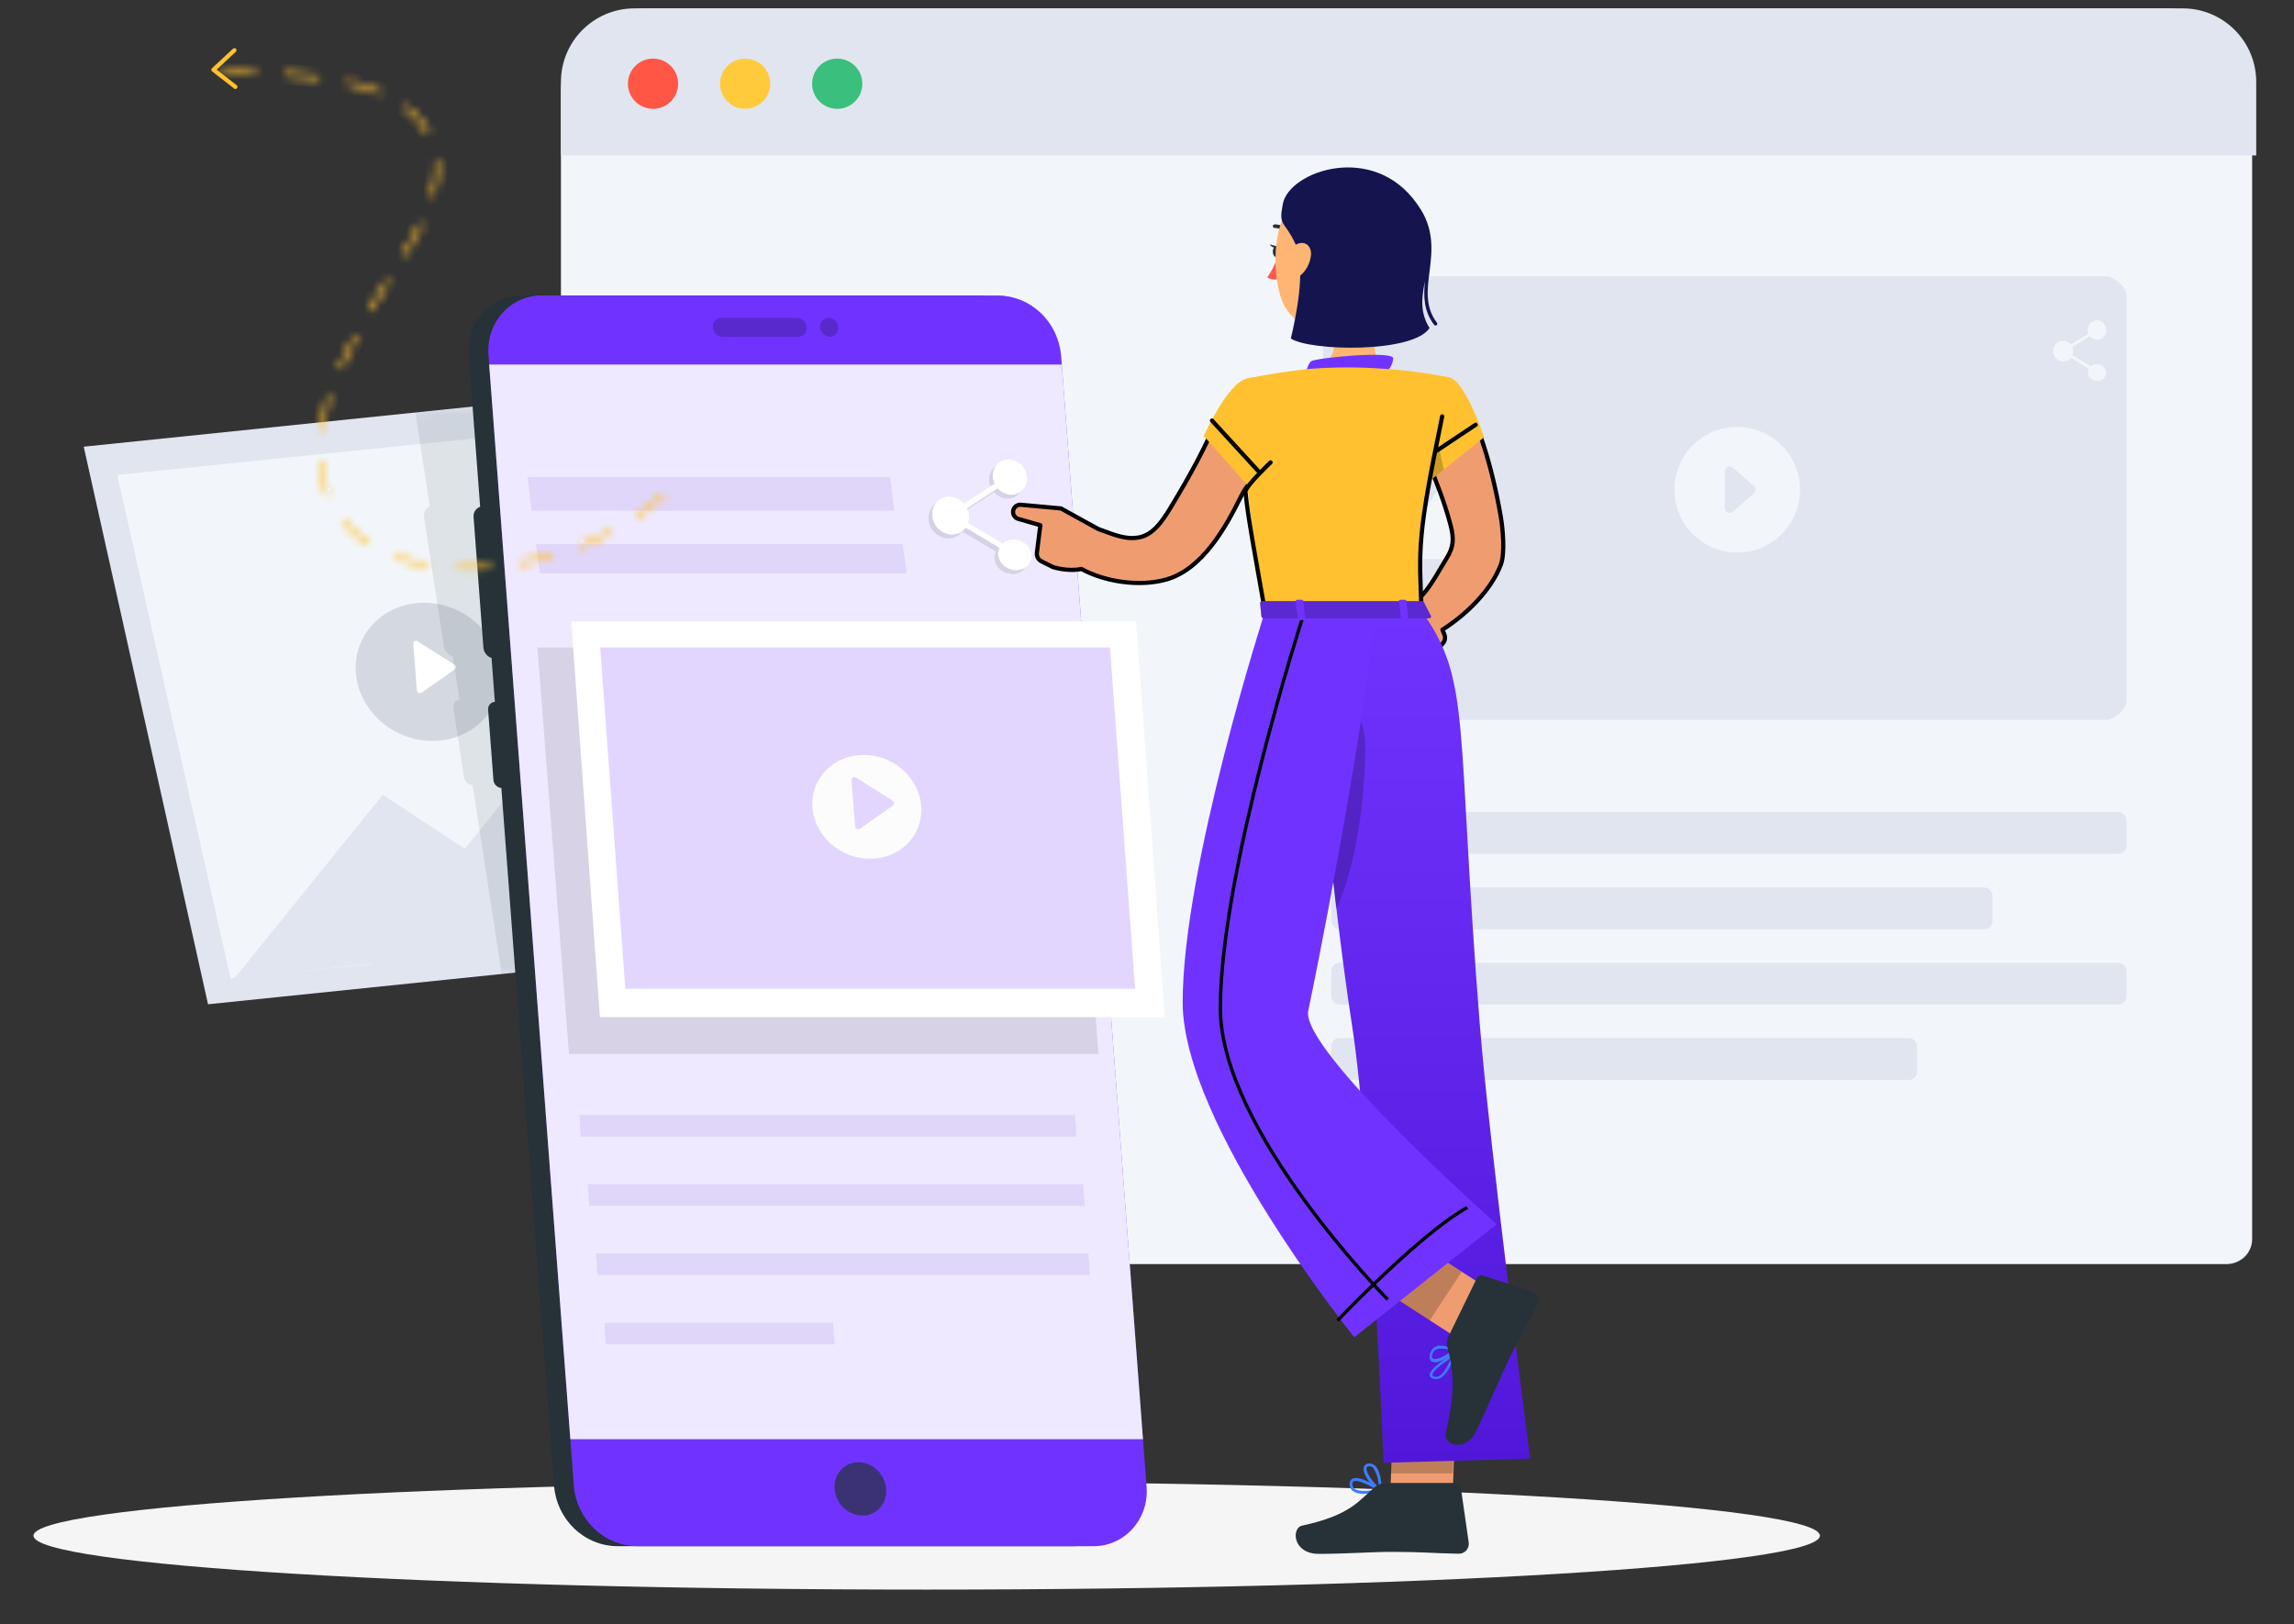 <svg width="274" height="194" viewBox="0 0 274 194" fill="none" xmlns="http://www.w3.org/2000/svg">
<rect x="0" y="0" width="274" height="194" fill="#333333" stroke="none"/>
<path d="M77.228 1H258.772C264.421 1 269 5.433 269 10.901V148.03C269 149.67 267.626 151 265.932 151H70.068C68.374 151 67 149.67 67 148.03V10.901C67 5.433 71.579 1 77.228 1Z" fill="#F2F6FB"/>
<path d="M251.663 33H159.122C159.717 33 158 34.078 158 35.407V83.593C158 84.922 159.717 86 159.122 86H251.663C252.283 86 254 84.922 254 83.593V35.407C254 34.078 252.283 33 251.663 33Z" fill="#E1E5F0"/>
<path d="M172.723 53.919C173.885 53.919 174.827 52.969 174.827 51.797C174.827 50.624 173.885 49.674 172.723 49.674C171.561 49.674 170.619 50.624 170.619 51.797C170.619 52.969 171.561 53.919 172.723 53.919Z" fill="#F2F6FB"/>
<path d="M172.847 66.773C172.847 66.773 172.389 66.773 171.816 66.773H154.199C153.63 66.773 153.413 66.381 153.709 65.904L162.304 52.1C162.602 51.62 163.1 51.619 163.412 52.091L170.898 63.538" fill="#F2F6FB"/>
<path d="M166.573 66.785C166.573 66.785 166.813 66.398 167.116 65.911L171.972 58.096C172.272 57.613 172.774 57.598 173.095 58.064L178.34 65.684C178.66 66.149 178.464 66.54 177.898 66.558L173.551 66.692" fill="#F2F6FB"/>
<rect x="159" y="97" width="95" height="5" rx="1" fill="#E1E5F0"/>
<rect x="159" y="106" width="79" height="5" rx="1" fill="#E1E5F0"/>
<rect x="159" y="115" width="95" height="5" rx="1" fill="#E1E5F0"/>
<rect x="159" y="124" width="70" height="5" rx="1" fill="#E1E5F0"/>
<path d="M67 9.785C67 4.933 70.931 1 75.782 1H260.706C265.557 1 269.488 4.932 269.488 9.785V18.569H67V9.785Z" fill="#E1E5F0"/>
<path d="M78 13C79.657 13 81 11.657 81 10C81 8.343 79.657 7 78 7C76.343 7 75 8.343 75 10C75 11.657 76.343 13 78 13Z" fill="#FF5645"/>
<path d="M89 13C90.657 13 92 11.657 92 10C92 8.343 90.657 7 89 7C87.343 7 86 8.343 86 10C86 11.657 87.343 13 89 13Z" fill="#FFCB3D"/>
<path d="M100 13C101.657 13 103 11.657 103 10C103 8.343 101.657 7 100 7C98.343 7 97 8.343 97 10C97 11.657 98.343 13 100 13Z" fill="#3ABF7C"/>
<circle cx="207.5" cy="58.5" r="7.5" fill="#F2F6FB"/>
<path d="M209.174 57.778C209.459 58.027 209.602 58.152 209.654 58.3C209.7 58.429 209.7 58.571 209.654 58.7C209.602 58.848 209.459 58.973 209.174 59.222L207.592 60.607C207.086 61.049 206.834 61.271 206.619 61.277C206.433 61.283 206.254 61.202 206.136 61.058C206 60.892 206 60.556 206 59.884L206 57.116C206 56.444 206 56.108 206.136 55.942C206.254 55.798 206.433 55.717 206.619 55.723C206.834 55.729 207.086 55.951 207.592 56.393L209.174 57.778Z" fill="#E1E5F0"/>
<path d="M110.687 189.883C169.609 189.883 217.375 186.999 217.375 183.442C217.375 179.884 169.609 177 110.687 177C51.766 177 4 179.884 4 183.442C4 186.999 51.766 189.883 110.687 189.883Z" fill="#F5F5F5"/>
<path d="M101 112.107L24.849 119.963L10 53.359L86.147 45.503L101 112.107Z" fill="#E1E5F0"/>
<path d="M97 109.767L27.542 116.861L14 56.733L83.458 49.64L97 109.767Z" fill="#F2F6FB"/>
<path d="M97 109.606L65.58 88.938L55.519 101.385L45.717 94.937L28 116.861L44.448 115.092L44.297 115.274L97 109.606Z" fill="#E1E5F0"/>
<ellipse opacity="0.6" rx="8.645" ry="8.268" transform="matrix(1 0 0.061 0.998 51.146 80.253)" fill="#BFC4CE"/>
<path d="M54.008 79.216C54.249 79.368 54.37 79.445 54.417 79.541C54.459 79.625 54.466 79.719 54.438 79.803C54.405 79.899 54.297 79.976 54.079 80.128L50.651 82.531C50.388 82.715 50.256 82.808 50.141 82.801C50.04 82.795 49.943 82.745 49.876 82.665C49.8 82.574 49.787 82.407 49.761 82.075L49.386 77.269C49.361 76.937 49.348 76.77 49.41 76.678C49.464 76.599 49.553 76.549 49.653 76.543C49.768 76.536 49.914 76.629 50.206 76.813L54.008 79.216Z" fill="white"/>
<mask id="mask0_39126_234422" style="mask-type:alpha" maskUnits="userSpaceOnUse" x="10" y="45" width="91" height="75">
<path d="M101 112.107L24.849 119.963L10 53.359L86.147 45.503L101 112.107Z" fill="#E1E5F0"/>
</mask>
<g mask="url(#mask0_39126_234422)">
<path opacity="0.1" fill-rule="evenodd" clip-rule="evenodd" d="M77.147 182.91L131.519 178.412C132.405 178.35 133.269 178.096 134.054 177.667C134.84 177.237 135.529 176.642 136.078 175.919C136.626 175.196 137.021 174.362 137.238 173.471C137.455 172.58 137.488 171.652 137.335 170.747L116.747 36.939C116.422 35.026 115.427 33.303 113.952 32.1C112.476 30.897 110.625 30.298 108.75 30.417L54.378 34.915C53.493 34.978 52.63 35.233 51.846 35.663C51.062 36.093 50.375 36.689 49.828 37.411C49.282 38.134 48.888 38.968 48.673 39.858C48.458 40.748 48.426 41.675 48.58 42.579L51.335 60.493C51.299 60.508 51.263 60.526 51.229 60.544C51.089 60.621 50.966 60.728 50.868 60.857C50.77 60.986 50.7 61.135 50.662 61.294C50.623 61.453 50.618 61.619 50.646 61.781L53.021 77.235C53.079 77.577 53.257 77.885 53.521 78.1C53.687 78.235 53.88 78.328 54.084 78.372L54.883 83.572C54.781 83.585 54.682 83.617 54.591 83.668C54.484 83.726 54.39 83.808 54.316 83.907C54.243 84.007 54.19 84.121 54.163 84.243C54.135 84.365 54.133 84.492 54.157 84.615L55.428 92.868C55.468 93.129 55.601 93.365 55.8 93.53C55.984 93.684 56.215 93.766 56.45 93.764L69.154 176.388C69.479 178.301 70.474 180.023 71.948 181.225C73.422 182.428 75.272 183.028 77.147 182.91Z" fill="#263238"/>
</g>
<path fill-rule="evenodd" clip-rule="evenodd" d="M73.639 184.696H128.185C129.073 184.708 129.954 184.526 130.77 184.163C131.586 183.799 132.319 183.263 132.922 182.587C133.524 181.912 133.983 181.113 134.267 180.243C134.552 179.373 134.656 178.45 134.574 177.535L124.37 42.456C124.193 40.521 123.334 38.722 121.956 37.401C120.579 36.081 118.779 35.331 116.901 35.295H62.355C61.468 35.285 60.589 35.467 59.774 35.831C58.96 36.195 58.228 36.732 57.628 37.408C57.027 38.083 56.57 38.881 56.287 39.751C56.004 40.621 55.901 41.542 55.985 42.456L57.349 60.541C57.312 60.553 57.276 60.567 57.24 60.583C57.094 60.648 56.963 60.743 56.856 60.864C56.749 60.985 56.667 61.128 56.617 61.283C56.566 61.439 56.548 61.603 56.564 61.767L57.739 77.368C57.77 77.713 57.924 78.035 58.171 78.271C58.326 78.42 58.511 78.528 58.711 78.589L59.107 83.838C59.004 83.843 58.903 83.867 58.808 83.909C58.697 83.959 58.597 84.033 58.516 84.126C58.435 84.219 58.374 84.328 58.337 84.448C58.3 84.567 58.288 84.693 58.303 84.817L58.933 93.15C58.953 93.413 59.067 93.659 59.253 93.84C59.425 94.008 59.648 94.109 59.883 94.127L66.175 177.535C66.352 179.469 67.21 181.267 68.587 182.588C69.963 183.909 71.762 184.659 73.639 184.696Z" fill="#263238"/>
<path d="M76.014 184.696H130.56C131.448 184.709 132.329 184.527 133.145 184.164C133.962 183.801 134.695 183.264 135.297 182.589C135.899 181.913 136.357 181.114 136.641 180.244C136.925 179.373 137.028 178.45 136.944 177.535L126.74 42.456C126.565 40.521 125.707 38.722 124.33 37.401C122.953 36.08 121.154 35.33 119.275 35.295H64.73C63.842 35.284 62.962 35.466 62.147 35.83C61.332 36.193 60.6 36.73 59.999 37.406C59.398 38.081 58.941 38.88 58.658 39.75C58.375 40.62 58.272 41.542 58.355 42.456L68.545 177.535C68.723 179.469 69.582 181.268 70.96 182.588C72.337 183.909 74.136 184.659 76.014 184.696Z" fill="#7033FF"/>
<path opacity="0.7" d="M99.687 177.854C99.763 178.715 100.143 179.517 100.755 180.106C101.368 180.695 102.169 181.029 103.004 181.045C103.401 181.051 103.794 180.972 104.158 180.81C104.522 180.649 104.849 180.41 105.118 180.108C105.386 179.807 105.59 179.45 105.716 179.062C105.842 178.673 105.887 178.262 105.848 177.854C105.772 176.993 105.392 176.192 104.779 175.604C104.167 175.016 103.366 174.683 102.531 174.668C102.135 174.661 101.742 174.741 101.378 174.902C101.014 175.063 100.688 175.302 100.419 175.603C100.151 175.903 99.947 176.259 99.82 176.647C99.694 177.035 99.649 177.447 99.687 177.854Z" fill="#263238"/>
<path opacity="0.9" d="M68.123 171.918H136.521L126.82 43.544H58.426L68.123 171.918Z" fill="#FCFDFE"/>
<path opacity="0.2" d="M100.137 39.098C100.11 38.793 99.975 38.51 99.758 38.301C99.541 38.093 99.258 37.976 98.962 37.971C98.822 37.969 98.683 37.997 98.554 38.054C98.425 38.111 98.31 38.196 98.215 38.302C98.119 38.408 98.047 38.534 98.002 38.671C97.957 38.808 97.94 38.954 97.952 39.098C97.979 39.404 98.115 39.688 98.333 39.896C98.551 40.105 98.836 40.222 99.132 40.225C99.272 40.227 99.411 40.199 99.54 40.142C99.668 40.085 99.783 40 99.878 39.894C99.973 39.787 100.045 39.662 100.09 39.525C100.134 39.387 100.151 39.242 100.137 39.098Z" fill="black"/>
<path opacity="0.2" d="M95.195 37.971H86.138C85.998 37.969 85.859 37.997 85.73 38.054C85.601 38.111 85.486 38.196 85.39 38.302C85.295 38.408 85.223 38.534 85.177 38.671C85.132 38.808 85.115 38.954 85.128 39.098C85.157 39.402 85.293 39.685 85.509 39.892C85.726 40.1 86.008 40.218 86.303 40.225H95.365C95.505 40.227 95.643 40.198 95.771 40.14C95.9 40.083 96.015 39.998 96.109 39.892C96.204 39.786 96.276 39.66 96.321 39.524C96.366 39.387 96.382 39.242 96.37 39.098C96.342 38.794 96.207 38.511 95.99 38.303C95.773 38.095 95.49 37.977 95.195 37.971Z" fill="black"/>
<path d="M114.739 63.682C115.545 62.816 115.464 61.383 114.558 60.482C113.652 59.581 112.264 59.553 111.459 60.419C110.653 61.286 110.734 62.719 111.64 63.62C112.546 64.52 113.934 64.549 114.739 63.682Z" fill="#D6D2E5"/>
<path d="M122.755 66.74C122.78 66.974 122.751 67.21 122.67 67.433C122.589 67.656 122.458 67.861 122.286 68.034C122.113 68.207 121.903 68.344 121.669 68.437C121.435 68.529 121.183 68.575 120.928 68.571C120.39 68.564 119.873 68.373 119.478 68.035C119.083 67.697 118.837 67.236 118.788 66.74C118.763 66.506 118.792 66.27 118.873 66.047C118.954 65.824 119.085 65.619 119.257 65.447C119.43 65.274 119.64 65.136 119.874 65.044C120.108 64.951 120.361 64.905 120.615 64.909C121.154 64.916 121.67 65.107 122.065 65.445C122.46 65.784 122.706 66.245 122.755 66.74Z" fill="#D6D2E5"/>
<path d="M121.715 58.964C122.467 58.156 122.391 56.82 121.546 55.979C120.701 55.139 119.407 55.113 118.655 55.921C117.904 56.729 117.98 58.065 118.825 58.906C119.67 59.746 120.964 59.772 121.715 58.964Z" fill="#D6D2E5"/>
<path d="M120.907 66.995C120.849 66.995 120.792 66.979 120.741 66.949L112.959 62.332C112.91 62.303 112.868 62.263 112.838 62.214C112.808 62.166 112.789 62.11 112.785 62.052C112.779 61.997 112.789 61.942 112.812 61.893C112.835 61.843 112.87 61.802 112.915 61.772L120.003 57.159C120.076 57.116 120.162 57.104 120.244 57.125C120.325 57.146 120.396 57.198 120.441 57.272C120.466 57.305 120.483 57.344 120.493 57.385C120.503 57.427 120.504 57.469 120.497 57.511C120.491 57.553 120.475 57.593 120.453 57.629C120.431 57.664 120.402 57.695 120.368 57.718L113.71 62.058L121.022 66.398C121.097 66.44 121.153 66.509 121.18 66.592C121.206 66.675 121.201 66.766 121.165 66.845C121.139 66.892 121.102 66.931 121.056 66.957C121.011 66.983 120.959 66.996 120.907 66.995Z" fill="#D6D2E5"/>
<path d="M115.182 63.224C115.987 62.358 115.906 60.925 115 60.024C114.094 59.123 112.707 59.095 111.901 59.962C111.095 60.828 111.177 62.261 112.083 63.162C112.989 64.063 114.376 64.091 115.182 63.224Z" fill="white"/>
<path d="M123.198 66.282C123.222 66.516 123.193 66.753 123.112 66.975C123.032 67.198 122.901 67.403 122.728 67.576C122.556 67.749 122.345 67.886 122.111 67.979C121.878 68.071 121.625 68.117 121.371 68.114C120.832 68.106 120.315 67.915 119.92 67.577C119.525 67.239 119.279 66.778 119.23 66.282C119.205 66.048 119.234 65.812 119.315 65.589C119.396 65.366 119.527 65.162 119.7 64.989C119.872 64.816 120.082 64.678 120.316 64.586C120.55 64.493 120.803 64.447 121.057 64.451C121.596 64.459 122.112 64.65 122.508 64.988C122.903 65.326 123.148 65.787 123.198 66.282Z" fill="white"/>
<path d="M122.159 58.506C122.91 57.698 122.834 56.362 121.989 55.522C121.144 54.681 119.85 54.655 119.099 55.463C118.347 56.271 118.423 57.607 119.268 58.448C120.113 59.288 121.407 59.314 122.159 58.506Z" fill="white"/>
<path d="M121.349 66.537C121.291 66.537 121.234 66.521 121.184 66.492L113.401 61.874C113.352 61.846 113.311 61.805 113.28 61.757C113.25 61.708 113.232 61.652 113.227 61.594C113.222 61.539 113.231 61.484 113.254 61.435C113.277 61.386 113.313 61.344 113.357 61.314L120.445 56.701C120.518 56.658 120.604 56.646 120.686 56.667C120.768 56.688 120.838 56.74 120.884 56.814C120.908 56.848 120.926 56.886 120.936 56.928C120.945 56.969 120.947 57.012 120.94 57.053C120.933 57.095 120.918 57.135 120.896 57.171C120.873 57.206 120.844 57.237 120.81 57.261L114.152 61.6L121.465 65.94C121.539 65.982 121.596 66.052 121.622 66.135C121.649 66.218 121.643 66.308 121.607 66.387C121.582 66.434 121.544 66.473 121.499 66.499C121.453 66.526 121.402 66.539 121.349 66.537Z" fill="white"/>
<path fill-rule="evenodd" clip-rule="evenodd" d="M251.251 40.251C251.691 39.809 251.696 39.078 251.263 38.618C250.83 38.159 250.124 38.145 249.684 38.587C249.35 38.923 249.267 39.427 249.437 39.851L247.348 41.156C247.328 41.131 247.306 41.106 247.283 41.081C246.819 40.589 246.061 40.573 245.59 41.047C245.119 41.521 245.113 42.305 245.577 42.798C246.041 43.29 246.799 43.306 247.27 42.832C247.304 42.797 247.336 42.761 247.366 42.724L249.493 44.036C249.476 44.065 249.461 44.095 249.448 44.126C249.396 44.247 249.372 44.377 249.378 44.505C249.387 44.776 249.505 45.028 249.71 45.213C249.914 45.398 250.19 45.502 250.484 45.506C250.623 45.508 250.763 45.483 250.894 45.433C251.025 45.382 251.145 45.307 251.245 45.212C251.346 45.118 251.425 45.006 251.477 44.884C251.529 44.762 251.553 44.633 251.548 44.505C251.538 44.234 251.42 43.981 251.216 43.797C251.011 43.611 250.735 43.507 250.441 43.503C250.302 43.501 250.162 43.526 250.031 43.577C249.915 43.621 249.808 43.685 249.716 43.765L247.539 42.422C247.659 42.117 247.657 41.77 247.53 41.464L249.618 40.157C249.635 40.178 249.653 40.199 249.672 40.219C250.105 40.679 250.812 40.693 251.251 40.251Z" fill="#F2F6FB"/>
<path opacity="0.1" d="M131.19 125.901H67.961L64.19 77.342L127.69 77.342L131.19 125.901Z" fill="black"/>
<path opacity="0.1" d="M108.31 68.5H64.5L64 65H107.81L108.31 68.5Z" fill="#5A29CC"/>
<path opacity="0.1" d="M106.81 61H63.5L63 57H106.31L106.81 61Z" fill="#5A29CC"/>
<path opacity="0.1" d="M128.571 135.772H69.381L69.19 133.187H128.381L128.571 135.772Z" fill="#5A29CC"/>
<path opacity="0.1" d="M129.571 144.045H70.381L70.19 141.46H129.381L129.571 144.045Z" fill="#5A29CC"/>
<path opacity="0.1" d="M130.19 152.319H71.381L71.19 149.733H130L130.19 152.319Z" fill="#5A29CC"/>
<path opacity="0.1" d="M99.69 160.592H72.381L72.19 158.006H99.5L99.69 160.592Z" fill="#5A29CC"/>
<path d="M139.117 121.502H71.656L68.23 74.239H135.69L139.117 121.502Z" fill="white"/>
<path d="M135.577 118.111H74.685L71.69 77.342H132.582L135.577 118.111Z" fill="#E2D6FF"/>
<ellipse rx="6.5" ry="6.216" transform="matrix(1 0 0.061 0.998 103.537 96.379)" fill="#FCFCFC"/>
<g clip-path="url(#clip0_39126_234422)">
<path d="M106.352 95.476C106.593 95.629 106.714 95.705 106.761 95.801C106.803 95.885 106.81 95.98 106.782 96.064C106.749 96.16 106.64 96.236 106.423 96.389L102.995 98.791C102.732 98.976 102.6 99.068 102.484 99.061C102.384 99.055 102.287 99.006 102.22 98.926C102.143 98.834 102.13 98.668 102.105 98.335L101.73 93.53C101.704 93.197 101.691 93.031 101.754 92.939C101.808 92.859 101.897 92.81 101.997 92.804C102.112 92.797 102.258 92.889 102.55 93.074L106.352 95.476Z" fill="#E2D6FF"/>
</g>
<path fill-rule="evenodd" clip-rule="evenodd" d="M177.02 52.64C176.683 51.616 176.329 50.586 175.887 49.603L169.26 51.736C169.69 52.902 170.152 54.055 170.614 55.207C171.605 57.681 172.595 60.151 173.26 62.736C173.67 64.325 173.653 65.321 172.76 66.736C172.493 67.162 172.248 67.578 172.007 67.986C171.335 69.124 170.703 70.196 169.76 71.236L169.76 71.236L169.76 71.236C166.773 71.407 170.688 78.736 170.688 78.736L172.35 76.843C172.601 76.557 172.668 76.153 172.523 75.801L172.283 75.221C175.066 73.465 178.053 70.605 179.26 67.462C179.78 66.099 179.499 63.13 179.26 61.736C178.725 58.665 178.017 55.597 177.02 52.64Z" fill="#EF9D70"/>
<path d="M175.887 49.603L176.115 49.5C176.063 49.384 175.931 49.326 175.81 49.365L175.887 49.603ZM177.02 52.64L176.783 52.718L176.783 52.72L177.02 52.64ZM169.26 51.736L169.183 51.498C169.118 51.519 169.065 51.565 169.035 51.626C169.005 51.687 169.002 51.758 169.025 51.822L169.26 51.736ZM170.614 55.207L170.846 55.114L170.614 55.207ZM173.26 62.736L173.018 62.798L173.018 62.798L173.26 62.736ZM172.76 66.736L172.548 66.602L172.548 66.603L172.76 66.736ZM172.007 67.986L171.792 67.859L172.007 67.986ZM169.76 71.236L169.575 71.068C169.5 71.15 169.489 71.273 169.548 71.368L169.76 71.236ZM169.76 71.236L169.57 71.398C169.655 71.498 169.802 71.515 169.908 71.438C170.013 71.36 170.041 71.215 169.972 71.104L169.76 71.236ZM169.76 71.236L169.95 71.073C169.899 71.014 169.824 70.981 169.745 70.986L169.76 71.236ZM170.688 78.736L170.468 78.853C170.506 78.926 170.578 78.975 170.66 78.984C170.741 78.993 170.822 78.962 170.876 78.9L170.688 78.736ZM172.35 76.843L172.538 77.008L172.35 76.843ZM172.523 75.801L172.754 75.706L172.523 75.801ZM172.283 75.221L172.149 75.01C172.047 75.075 172.005 75.204 172.052 75.317L172.283 75.221ZM179.26 67.462L179.493 67.552L179.493 67.552L179.26 67.462ZM179.26 61.736L179.506 61.693L179.506 61.693L179.26 61.736ZM175.659 49.705C176.096 50.676 176.446 51.695 176.783 52.718L177.258 52.562C176.92 51.537 176.563 50.497 176.115 49.5L175.659 49.705ZM169.336 51.974L175.963 49.841L175.81 49.365L169.183 51.498L169.336 51.974ZM170.846 55.114C170.384 53.961 169.923 52.811 169.494 51.649L169.025 51.822C169.457 52.992 169.92 54.148 170.382 55.3L170.846 55.114ZM173.502 62.673C172.833 60.071 171.836 57.586 170.846 55.114L170.382 55.3C171.374 57.777 172.358 60.232 173.018 62.798L173.502 62.673ZM172.971 66.869C173.432 66.139 173.678 65.499 173.747 64.827C173.817 64.159 173.71 63.478 173.502 62.673L173.018 62.798C173.22 63.582 173.31 64.195 173.25 64.775C173.19 65.352 172.98 65.918 172.548 66.602L172.971 66.869ZM172.222 68.113C172.463 67.705 172.707 67.291 172.972 66.868L172.548 66.603C172.279 67.032 172.032 67.451 171.792 67.859L172.222 68.113ZM169.945 71.404C170.908 70.343 171.552 69.249 172.222 68.113L171.792 67.859C171.119 68.999 170.498 70.05 169.575 71.068L169.945 71.404ZM169.972 71.104L169.972 71.103L169.548 71.368L169.548 71.368L169.972 71.104ZM169.57 71.398L169.57 71.398L169.95 71.074L169.95 71.073L169.57 71.398ZM170.688 78.736C170.909 78.618 170.909 78.618 170.909 78.618C170.909 78.618 170.909 78.618 170.909 78.618C170.909 78.617 170.908 78.617 170.908 78.617C170.908 78.616 170.907 78.615 170.906 78.613C170.904 78.61 170.902 78.605 170.898 78.598C170.891 78.585 170.881 78.564 170.867 78.538C170.839 78.485 170.799 78.407 170.749 78.308C170.649 78.109 170.509 77.825 170.35 77.483C170.032 76.797 169.64 75.886 169.342 74.972C169.041 74.051 168.845 73.158 168.894 72.498C168.919 72.171 169.002 71.928 169.135 71.766C169.262 71.612 169.458 71.503 169.774 71.485L169.745 70.986C169.315 71.011 168.98 71.168 168.749 71.448C168.525 71.72 168.424 72.078 168.396 72.461C168.339 73.224 168.562 74.195 168.866 75.127C169.173 76.067 169.574 76.999 169.896 77.693C170.058 78.041 170.2 78.33 170.303 78.533C170.354 78.634 170.395 78.714 170.423 78.769C170.437 78.796 170.448 78.817 170.456 78.831C170.46 78.838 170.463 78.844 170.465 78.847C170.466 78.849 170.466 78.851 170.467 78.852C170.467 78.852 170.467 78.853 170.467 78.853C170.468 78.853 170.468 78.853 170.468 78.853C170.468 78.853 170.468 78.853 170.688 78.736ZM172.162 76.678L170.5 78.571L170.876 78.9L172.538 77.008L172.162 76.678ZM172.292 75.897C172.401 76.161 172.35 76.463 172.162 76.678L172.538 77.008C172.852 76.65 172.935 76.145 172.754 75.706L172.292 75.897ZM172.052 75.317L172.292 75.897L172.754 75.706L172.514 75.126L172.052 75.317ZM179.026 67.373C177.847 70.445 174.909 73.269 172.149 75.01L172.416 75.433C175.224 73.661 178.26 70.764 179.493 67.552L179.026 67.373ZM179.013 61.778C179.131 62.465 179.26 63.544 179.295 64.619C179.33 65.705 179.267 66.743 179.026 67.373L179.493 67.552C179.773 66.819 179.83 65.691 179.795 64.603C179.759 63.503 179.627 62.401 179.506 61.693L179.013 61.778ZM176.783 52.72C177.775 55.661 178.48 58.717 179.014 61.779L179.506 61.693C178.97 58.614 178.259 55.532 177.257 52.56L176.783 52.72Z" fill="black"/>
<path d="M164.926 33.947C164.376 36.698 163.275 42.201 165.173 44.044C165.173 44.044 164.425 46.795 159.341 46.795C153.756 46.795 156.672 44.044 156.672 44.044C159.721 43.318 159.644 41.056 159.11 38.927L164.926 33.947Z" fill="#FFB573"/>
<path d="M156.352 44.941C155.599 45.051 156.297 43.329 156.611 43.147C157.332 42.718 166.515 41.854 166.411 42.823C166.351 43.397 166.099 43.934 165.696 44.347C165.283 44.638 162.961 43.879 156.352 44.941Z" fill="#7033FF"/>
<path d="M153.844 28.081C153.81 28.082 153.776 28.074 153.745 28.059C153.715 28.044 153.688 28.021 153.668 27.994C153.513 27.768 153.308 27.581 153.068 27.45C152.828 27.318 152.561 27.244 152.287 27.234C152.256 27.239 152.223 27.237 152.193 27.229C152.162 27.22 152.134 27.205 152.109 27.184C152.085 27.164 152.066 27.138 152.052 27.109C152.039 27.08 152.032 27.049 152.032 27.017C152.032 26.985 152.039 26.953 152.052 26.925C152.066 26.896 152.085 26.87 152.109 26.849C152.134 26.829 152.162 26.814 152.193 26.805C152.223 26.796 152.256 26.794 152.287 26.799C152.633 26.803 152.973 26.891 153.279 27.053C153.584 27.216 153.846 27.45 154.042 27.735C154.059 27.758 154.072 27.785 154.078 27.813C154.085 27.841 154.086 27.871 154.082 27.899C154.077 27.928 154.067 27.955 154.052 27.98C154.036 28.005 154.016 28.026 153.993 28.043C153.95 28.074 153.897 28.087 153.844 28.081Z" fill="#263238"/>
<path d="M152.6 30.706C152.303 31.568 151.888 32.385 151.367 33.133C151.563 33.26 151.784 33.343 152.015 33.376C152.245 33.409 152.481 33.392 152.704 33.325L152.6 30.706Z" fill="#FF5652"/>
<path d="M152.909 30.057C152.909 30.431 152.738 30.739 152.496 30.745C152.254 30.75 152.045 30.464 152.028 30.09C152.012 29.716 152.199 29.413 152.441 29.402C152.683 29.391 152.892 29.688 152.909 30.057Z" fill="#263238"/>
<path d="M152.551 29.419L151.648 29.198C151.648 29.198 152.133 29.875 152.551 29.419Z" fill="#263238"/>
<path opacity="0.2" d="M171.05 166.127H166.439L166.258 171.63H170.869L171.05 166.127Z" fill="black"/>
<path d="M162.941 178.44C163.604 178.423 164.264 178.334 164.908 178.173C164.941 178.163 164.97 178.145 164.994 178.12C165.017 178.095 165.034 178.064 165.042 178.031C165.047 177.996 165.042 177.961 165.028 177.93C165.014 177.898 164.991 177.871 164.962 177.853C164.703 177.684 162.442 176.224 161.579 176.615C161.48 176.659 161.395 176.728 161.332 176.815C161.269 176.903 161.232 177.006 161.223 177.114C161.188 177.282 161.197 177.456 161.248 177.619C161.3 177.783 161.392 177.931 161.517 178.049C161.929 178.346 162.435 178.485 162.941 178.44ZM164.41 177.924C163.11 178.182 162.131 178.138 161.739 177.79C161.658 177.709 161.598 177.609 161.565 177.498C161.532 177.388 161.528 177.271 161.552 177.158C161.556 177.111 161.571 177.066 161.598 177.027C161.625 176.988 161.661 176.956 161.704 176.936C162.175 176.731 163.484 177.39 164.41 177.924Z" fill="#407BFF"/>
<path d="M164.864 178.173H164.953C164.979 178.157 165.001 178.135 165.016 178.109C165.032 178.082 165.04 178.052 165.042 178.022C165.042 177.924 165.042 175.779 164.223 175.067C164.125 174.972 164.007 174.901 163.877 174.86C163.747 174.818 163.61 174.806 163.475 174.826C163.335 174.827 163.199 174.877 163.09 174.966C162.982 175.055 162.907 175.178 162.879 175.316C162.71 176.206 164.063 177.764 164.775 178.173C164.804 178.182 164.835 178.182 164.864 178.173ZM163.6 175.156C163.744 175.159 163.882 175.213 163.991 175.307C164.458 176 164.698 176.821 164.677 177.657C163.974 177.087 163.128 175.877 163.226 175.369C163.226 175.289 163.288 175.182 163.52 175.156H163.6Z" fill="#407BFF"/>
<path d="M173.533 178.004H166.083L166.662 160.736H174.121L173.533 178.004Z" fill="#EF9D70"/>
<path opacity="0.2" d="M173.533 176.004H166.083L166.662 158.736H174.121L173.533 176.004Z" fill="black"/>
<path d="M165.487 177.141H173.881C174.025 177.135 174.167 177.184 174.278 177.278C174.388 177.372 174.459 177.504 174.477 177.648L175.429 184.271C175.45 184.438 175.434 184.608 175.383 184.77C175.332 184.931 175.247 185.079 175.134 185.205C175.021 185.33 174.883 185.43 174.728 185.498C174.573 185.566 174.406 185.599 174.237 185.597C171.317 185.552 169.911 185.374 166.225 185.374C163.965 185.374 160.653 185.615 157.52 185.615C154.387 185.615 154.227 182.517 155.526 182.241C161.365 180.977 162.291 179.25 164.258 177.595C164.604 177.307 165.037 177.147 165.487 177.141Z" fill="#263238"/>
<path fill-rule="evenodd" clip-rule="evenodd" d="M151.76 54.236C151.271 55.468 150.619 56.186 149.948 56.925C149.368 57.564 148.774 58.219 148.26 59.236C146.447 62.931 143.619 68.036 139.26 69.236C136.101 70.113 132.018 69.517 129.163 67.966C127.491 68.312 125.76 67.736 125.76 67.736L124.393 67.052C124.014 66.862 123.795 66.454 123.848 66.034L124.26 62.736L121.625 61.983C121.153 61.848 120.889 61.347 121.044 60.883C121.171 60.504 121.541 60.261 121.939 60.297L126.76 60.736L126.758 60.753L131.168 63.185C131.379 63.261 131.588 63.338 131.797 63.416C133.171 63.925 134.498 64.417 135.76 64.236C137.664 64.061 138.853 62.207 139.76 60.736C142.23 56.644 143.907 53.6 145.76 49.236L151.76 54.236Z" fill="#EF9D70"/>
<path d="M149.948 56.925L149.763 56.757L149.948 56.925ZM151.76 54.236L151.992 54.328C152.032 54.227 152.003 54.113 151.92 54.044L151.76 54.236ZM148.26 59.236L148.037 59.123L148.036 59.126L148.26 59.236ZM139.26 69.236L139.194 68.995L139.193 68.995L139.26 69.236ZM129.163 67.966L129.283 67.746C129.231 67.718 129.17 67.709 129.113 67.721L129.163 67.966ZM125.76 67.736L125.648 67.959C125.659 67.965 125.67 67.969 125.681 67.973L125.76 67.736ZM124.393 67.052L124.281 67.276H124.281L124.393 67.052ZM123.848 66.034L124.096 66.065V66.065L123.848 66.034ZM124.26 62.736L124.508 62.767C124.523 62.644 124.447 62.529 124.329 62.495L124.26 62.736ZM121.625 61.983L121.693 61.742H121.693L121.625 61.983ZM121.044 60.883L120.807 60.803H120.807L121.044 60.883ZM121.939 60.297L121.962 60.048H121.962L121.939 60.297ZM126.76 60.736L127.008 60.771C127.017 60.703 126.999 60.634 126.956 60.581C126.914 60.527 126.851 60.493 126.783 60.487L126.76 60.736ZM126.758 60.753L126.51 60.718C126.495 60.821 126.546 60.922 126.637 60.972L126.758 60.753ZM131.168 63.185L131.047 63.404C131.059 63.41 131.071 63.416 131.083 63.42L131.168 63.185ZM131.797 63.416L131.71 63.65H131.71L131.797 63.416ZM135.76 64.236L135.737 63.986L135.725 63.988L135.76 64.236ZM139.76 60.736L139.973 60.867L139.974 60.865L139.76 60.736ZM145.76 49.236L145.92 49.044C145.859 48.993 145.778 48.974 145.701 48.993C145.624 49.011 145.561 49.065 145.53 49.138L145.76 49.236ZM150.134 57.093C150.805 56.352 151.485 55.605 151.992 54.328L151.528 54.143C151.056 55.33 150.432 56.02 149.763 56.757L150.134 57.093ZM148.483 59.348C148.98 58.365 149.553 57.732 150.134 57.093L149.763 56.757C149.182 57.397 148.567 58.073 148.037 59.123L148.483 59.348ZM139.326 69.477C141.58 68.856 143.418 67.233 144.912 65.326C146.407 63.416 147.576 61.196 148.485 59.346L148.036 59.126C147.131 60.97 145.98 63.151 144.518 65.017C143.055 66.886 141.3 68.415 139.194 68.995L139.326 69.477ZM129.044 68.186C131.95 69.764 136.099 70.373 139.327 69.477L139.193 68.995C136.102 69.853 132.086 69.269 129.283 67.746L129.044 68.186ZM125.76 67.736C125.681 67.973 125.681 67.973 125.681 67.973C125.681 67.973 125.681 67.973 125.681 67.973C125.681 67.973 125.682 67.973 125.682 67.973C125.682 67.973 125.683 67.973 125.683 67.974C125.684 67.974 125.686 67.974 125.688 67.975C125.692 67.976 125.697 67.978 125.705 67.98C125.719 67.985 125.74 67.991 125.766 67.999C125.82 68.015 125.897 68.037 125.994 68.062C126.189 68.113 126.465 68.176 126.796 68.228C127.453 68.331 128.337 68.392 129.214 68.211L129.113 67.721C128.317 67.886 127.499 67.832 126.873 67.734C126.562 67.685 126.301 67.625 126.119 67.578C126.028 67.555 125.957 67.534 125.909 67.52C125.885 67.513 125.867 67.507 125.855 67.504C125.849 67.502 125.845 67.5 125.842 67.499C125.841 67.499 125.84 67.499 125.84 67.499C125.839 67.499 125.839 67.498 125.839 67.498C125.839 67.498 125.839 67.498 125.839 67.498C125.839 67.498 125.839 67.498 125.839 67.498C125.839 67.498 125.839 67.498 125.76 67.736ZM124.281 67.276L125.648 67.959L125.872 67.512L124.505 66.828L124.281 67.276ZM123.6 66.002C123.534 66.528 123.807 67.039 124.281 67.276L124.505 66.828C124.22 66.686 124.056 66.38 124.096 66.065L123.6 66.002ZM124.012 62.705L123.6 66.002L124.096 66.065L124.508 62.767L124.012 62.705ZM121.556 62.223L124.191 62.976L124.329 62.495L121.693 61.742L121.556 62.223ZM120.807 60.803C120.607 61.404 120.948 62.049 121.556 62.223L121.693 61.742C121.359 61.647 121.172 61.292 121.282 60.962L120.807 60.803ZM121.962 60.048C121.448 60.002 120.97 60.314 120.807 60.803L121.282 60.962C121.371 60.693 121.634 60.521 121.917 60.546L121.962 60.048ZM126.783 60.487L121.962 60.048L121.917 60.546L126.737 60.985L126.783 60.487ZM127.005 60.788L127.008 60.771L126.513 60.7L126.51 60.718L127.005 60.788ZM131.289 62.966L126.878 60.534L126.637 60.972L131.047 63.404L131.289 62.966ZM131.884 63.181C131.676 63.104 131.465 63.026 131.253 62.95L131.083 63.42C131.293 63.495 131.501 63.573 131.71 63.65L131.884 63.181ZM135.725 63.988C134.538 64.159 133.274 63.697 131.884 63.181L131.71 63.65C133.067 64.153 134.459 64.675 135.796 64.483L135.725 63.988ZM139.547 60.605C139.093 61.342 138.582 62.151 137.954 62.798C137.33 63.443 136.608 63.907 135.737 63.987L135.783 64.485C136.816 64.39 137.641 63.84 138.314 63.146C138.984 62.454 139.521 61.6 139.973 60.867L139.547 60.605ZM145.53 49.138C143.683 53.488 142.012 56.52 139.546 60.606L139.974 60.865C142.447 56.767 144.131 53.713 145.99 49.333L145.53 49.138ZM151.92 54.044L145.92 49.044L145.6 49.428L151.6 54.428L151.92 54.044Z" fill="black"/>
<path d="M148.891 45.227C146.602 45.777 143.779 52.072 143.779 52.072L149.26 58.236C149.26 58.236 154.867 51.087 154.113 48.655C153.321 46.119 151.642 44.55 148.891 45.227Z" fill="#FFC130"/>
<path d="M165.344 28.291C165.245 32.863 165.3 34.8 163.088 37.232C159.759 40.891 154.163 39.769 152.897 35.257C151.758 31.196 152.116 24.4 156.507 22.409C157.474 21.965 158.538 21.776 159.598 21.86C160.658 21.944 161.68 22.297 162.565 22.886C163.45 23.476 164.171 24.281 164.657 25.227C165.143 26.173 165.38 27.228 165.344 28.291Z" fill="#FFB573"/>
<path d="M171.634 38.558C170.209 36.687 170.467 34.64 170.742 32.472C171.051 30.029 171.392 27.278 169.295 24.422C169.275 24.394 169.257 24.365 169.24 24.334C164.007 16.928 153.993 20.444 153.228 24.334C152.678 27.13 153.382 26.249 154.73 29.138C156.078 32.027 154.703 38.239 154.18 40.434C156.425 41.953 168.811 42.212 170.748 39.18C169.581 37.348 169.807 35.515 170.198 33.59C170.016 35.416 170.049 37.155 171.298 38.806C171.318 38.831 171.342 38.852 171.371 38.866C171.4 38.881 171.431 38.888 171.463 38.888C171.509 38.887 171.553 38.872 171.59 38.844C171.633 38.812 171.661 38.763 171.669 38.71C171.678 38.657 171.665 38.602 171.634 38.558Z" fill="#14144F"/>
<path d="M156.595 30.409C156.519 31.271 156.15 32.081 155.549 32.703C154.735 33.545 153.898 33.061 153.75 32.065C153.623 31.168 153.893 29.65 154.883 29.171C155.874 28.692 156.644 29.391 156.595 30.409Z" fill="#FFB573"/>
<path d="M156.045 73.042C156.045 73.042 158.719 104.676 161.492 122.504C163.732 136.904 165.26 174.736 165.26 174.736L182.76 174.236C182.76 174.236 177.899 136.766 176.76 122.504C173.882 86.468 175.815 81.378 169.818 73.026L156.045 73.042Z" fill="url(#paint0_linear_39126_234422)"/>
<path opacity="0.2" d="M163.066 90.116C162.802 99.581 161.019 105.441 159.611 108.599C158.873 102.425 158.197 95.982 157.63 90.298C159.561 83.86 163.27 82.991 163.066 90.116Z" fill="black"/>
<path d="M173.76 161.872C173.758 161.847 173.749 161.823 173.733 161.802C173.717 161.781 173.694 161.764 173.667 161.752C173.64 161.741 173.609 161.735 173.579 161.736C173.548 161.737 173.518 161.744 173.492 161.757C173.208 161.927 170.71 163.461 170.761 164.255C170.762 164.329 170.788 164.401 170.835 164.464C170.882 164.527 170.948 164.579 171.028 164.615C171.15 164.68 171.29 164.72 171.435 164.732C171.581 164.744 171.728 164.727 171.863 164.683C172.807 164.378 173.434 162.809 173.726 161.899C173.734 161.897 173.741 161.894 173.747 161.889C173.753 161.885 173.757 161.879 173.76 161.872ZM171.086 164.215C171.086 163.766 172.331 162.857 173.3 162.219C172.857 163.441 172.289 164.255 171.763 164.439C171.672 164.468 171.572 164.478 171.475 164.469C171.377 164.459 171.284 164.43 171.203 164.384C171.169 164.372 171.141 164.352 171.12 164.327C171.099 164.301 171.088 164.272 171.086 164.242V164.215Z" fill="#407BFF"/>
<path d="M173.757 161.333C173.754 161.3 173.744 161.269 173.728 161.244C173.713 161.219 173.692 161.2 173.669 161.191C173.608 161.191 172.187 160.386 171.345 160.917C171.223 160.992 171.113 161.102 171.022 161.239C170.93 161.375 170.859 161.536 170.813 161.712C170.685 162.205 170.813 162.461 170.934 162.584C171.466 163.105 173.144 162.167 173.71 161.504C173.729 161.486 173.744 161.46 173.752 161.429C173.76 161.399 173.762 161.365 173.757 161.333ZM171.028 162.025C171.047 161.852 171.096 161.688 171.171 161.549C171.246 161.41 171.346 161.3 171.46 161.229C172.082 161.004 172.739 161.057 173.339 161.381C172.665 161.997 171.406 162.556 171.089 162.234C171.065 162.212 171.047 162.18 171.036 162.143C171.025 162.105 171.022 162.064 171.028 162.025Z" fill="#407BFF"/>
<path d="M178.216 154.255L174.268 159.977L168.779 156.427L161.597 151.775L160.76 151.236L164.699 145.514L165.644 146.12L172.602 150.622L178.216 154.255Z" fill="#EF9D70"/>
<path opacity="0.2" d="M174.582 151.931L170.759 157.736L161.597 151.775L165.643 146.12L174.582 151.931Z" fill="black"/>
<path d="M173 159.67L176.409 152.654C176.465 152.532 176.565 152.434 176.689 152.38C176.813 152.327 176.952 152.321 177.08 152.364L183.018 154.263C183.166 154.316 183.301 154.4 183.414 154.508C183.528 154.617 183.617 154.748 183.677 154.894C183.736 155.039 183.764 155.196 183.759 155.353C183.755 155.51 183.716 155.664 183.648 155.805C182.412 158.227 181.699 159.338 180.198 162.439C179.278 164.338 177.561 168.369 176.292 170.989C175.024 173.61 172.353 172.49 172.652 171.288C173.979 165.873 173.481 163.244 172.876 160.922C172.766 160.503 172.81 160.059 173 159.67Z" fill="#263238"/>
<path d="M151.092 73.042C151.092 73.042 141.26 103.553 141.26 119.736C141.26 134.356 161.76 159.736 161.76 159.736L178.76 146.236C178.76 146.236 155.28 125.424 156.26 120.736C159.116 107.133 164.1 79.397 164.045 73.042H151.092Z" fill="#7033FF"/>
<path d="M155.592 73.736C155.592 73.736 145.76 104.246 145.76 120.429C145.76 135.049 165.76 155.236 165.76 155.236M175.26 144.236C170.86 146.636 163.093 154.236 159.76 157.736" stroke="black" stroke-width="0.4"/>
<path d="M177.26 52.236L172.454 56.089L169.675 58.29C169.675 58.29 169.383 57.514 169.031 56.403C168.36 54.257 167.485 50.856 168.09 49.294C169.042 46.817 170.841 44.583 173.119 45.079C175.034 45.513 177.26 52.236 177.26 52.236Z" fill="#FFC130"/>
<path opacity="0.2" d="M172.454 56.089L169.675 58.29C169.675 58.29 169.383 57.514 169.031 56.403L170.682 48.231L172.454 56.089Z" fill="black"/>
<path d="M148.892 45.227C148.892 45.227 146.691 45.998 151.093 73.042H169.801C169.488 65.427 169.477 60.728 173.103 45.09C170.483 44.549 167.828 44.2 165.157 44.044C162.327 43.84 159.486 43.84 156.656 44.044C153.019 44.363 148.892 45.227 148.892 45.227Z" fill="#FFC130"/>
<path d="M151.76 55.236C151.76 55.236 148.76 58.075 148.76 58.736C149.043 61.763 149.893 66.201 151.093 73.042H169.801C169.487 65.427 169.26 64.236 172.26 49.736" stroke="black" stroke-width="0.5" stroke-linecap="round" stroke-linejoin="round"/>
<path d="M144.76 50.236L150.26 56.236" stroke="black" stroke-width="0.5" stroke-linecap="round" stroke-linejoin="round"/>
<path d="M171.621 53.528L171.413 53.666L171.69 54.082L171.898 53.944L171.621 53.528ZM176.398 50.944C176.513 50.867 176.544 50.712 176.468 50.597C176.391 50.482 176.236 50.451 176.121 50.528L176.398 50.944ZM171.898 53.944L176.398 50.944L176.121 50.528L171.621 53.528L171.898 53.944Z" fill="black"/>
<path d="M170.082 71.947L170.924 73.598C170.99 73.73 170.836 73.862 170.621 73.862H150.988C150.823 73.862 150.68 73.779 150.669 73.669L150.504 72.019C150.504 71.903 150.636 71.804 150.823 71.804H169.801C169.856 71.803 169.911 71.815 169.96 71.84C170.009 71.865 170.051 71.902 170.082 71.947Z" fill="#5626C7"/>
<path opacity="0.2" d="M170.082 71.947L170.924 73.598C170.99 73.73 170.836 73.862 170.621 73.862H150.988C150.823 73.862 150.68 73.779 150.669 73.669L150.504 72.019C150.504 71.903 150.636 71.804 150.823 71.804H169.801C169.856 71.803 169.911 71.815 169.96 71.84C170.009 71.865 170.051 71.902 170.082 71.947Z" fill="#7033FF"/>
<path d="M167.534 74.077H168.045C168.144 74.077 168.221 74.022 168.216 73.961L167.974 71.76C167.974 71.694 167.88 71.644 167.781 71.644H167.269C167.17 71.644 167.093 71.694 167.099 71.76L167.341 73.961C167.347 74.011 167.435 74.077 167.534 74.077Z" fill="#7033FF"/>
<path d="M155.23 74.077H155.737C155.841 74.077 155.918 74.022 155.907 73.961L155.671 71.76C155.671 71.694 155.577 71.644 155.473 71.644H154.944C154.845 71.644 154.768 71.694 154.774 71.76L155.01 73.961C155.043 74.011 155.131 74.077 155.23 74.077Z" fill="#7033FF"/>
<mask id="path-91-inside-1_39126_234422" fill="white">
<path d="M50.954 67.735C51.015 67.744 51.077 67.728 51.127 67.69C51.177 67.652 51.211 67.596 51.222 67.532C51.231 67.468 51.216 67.403 51.179 67.351C51.143 67.299 51.089 67.263 51.028 67.252C49.802 67.046 48.595 66.733 47.419 66.318C47.36 66.297 47.295 66.302 47.239 66.33C47.184 66.358 47.141 66.409 47.12 66.47C47.109 66.5 47.104 66.532 47.106 66.565C47.108 66.597 47.115 66.629 47.129 66.658C47.142 66.687 47.161 66.713 47.185 66.734C47.208 66.755 47.236 66.772 47.265 66.781C48.467 67.206 49.701 67.525 50.954 67.735ZM54.688 68.096C55.953 68.148 57.221 68.122 58.483 68.018C58.546 68.014 58.604 67.984 58.645 67.934C58.687 67.885 58.707 67.821 58.703 67.756C58.697 67.692 58.668 67.632 58.62 67.591C58.573 67.549 58.513 67.528 58.451 67.533C57.209 67.631 55.962 67.66 54.717 67.62C54.661 67.62 54.607 67.642 54.564 67.681C54.522 67.72 54.494 67.773 54.486 67.831C54.478 67.889 54.49 67.948 54.52 67.998C54.55 68.048 54.595 68.085 54.649 68.103L54.688 68.096ZM43.896 65.127C43.94 65.134 43.986 65.127 44.026 65.108C44.067 65.088 44.102 65.057 44.126 65.017C44.143 64.99 44.155 64.96 44.161 64.928C44.166 64.896 44.166 64.863 44.159 64.831C44.153 64.799 44.14 64.769 44.122 64.743C44.103 64.716 44.08 64.694 44.054 64.677C43.003 64.001 42.057 63.161 41.25 62.187C41.208 62.142 41.151 62.116 41.091 62.113C41.031 62.11 40.972 62.131 40.926 62.172C40.88 62.212 40.851 62.27 40.844 62.332C40.837 62.394 40.853 62.457 40.889 62.507C41.73 63.516 42.711 64.387 43.8 65.092C43.831 65.117 43.867 65.134 43.906 65.142L43.896 65.127ZM62.168 67.477C62.191 67.487 62.217 67.49 62.242 67.488C63.472 67.261 64.719 66.965 65.935 66.618C65.99 66.596 66.034 66.553 66.061 66.498C66.087 66.442 66.092 66.379 66.076 66.32C66.06 66.261 66.024 66.21 65.974 66.177C65.924 66.145 65.864 66.133 65.806 66.144C64.609 66.488 63.382 66.78 62.158 67.008C62.097 67.021 62.044 67.058 62.009 67.112C61.974 67.166 61.961 67.231 61.973 67.295C61.984 67.342 62.008 67.385 62.043 67.417C62.078 67.45 62.122 67.47 62.168 67.477ZM69.401 65.385C69.436 65.401 69.474 65.407 69.512 65.401C70.708 64.926 71.88 64.395 72.983 63.82C73.01 63.805 73.035 63.785 73.055 63.761C73.075 63.737 73.09 63.709 73.099 63.679C73.109 63.648 73.112 63.616 73.11 63.584C73.108 63.553 73.1 63.522 73.086 63.493C73.072 63.465 73.053 63.439 73.03 63.419C73.006 63.398 72.98 63.382 72.951 63.372C72.921 63.362 72.891 63.358 72.86 63.361C72.83 63.363 72.8 63.372 72.773 63.386C71.684 63.95 70.531 64.478 69.342 64.948C69.314 64.959 69.287 64.976 69.265 64.998C69.243 65.02 69.225 65.047 69.213 65.076C69.2 65.106 69.194 65.137 69.193 65.169C69.193 65.201 69.198 65.233 69.21 65.263C69.23 65.309 69.263 65.347 69.304 65.374C69.345 65.4 69.393 65.413 69.441 65.41L69.401 65.385ZM39.078 59.235C39.113 59.252 39.152 59.258 39.189 59.252C39.218 59.241 39.245 59.224 39.267 59.201C39.289 59.179 39.307 59.153 39.319 59.123C39.332 59.094 39.338 59.062 39.339 59.03C39.339 58.998 39.334 58.966 39.322 58.937C39.18 58.559 39.051 58.171 38.943 57.773C38.711 56.931 38.557 56.068 38.486 55.195C38.478 55.13 38.447 55.07 38.399 55.029C38.351 54.987 38.289 54.966 38.227 54.971C38.165 54.978 38.108 55.011 38.069 55.062C38.031 55.112 38.012 55.177 38.019 55.242C38.097 56.144 38.257 57.037 38.495 57.908C38.608 58.32 38.739 58.729 38.886 59.12C38.907 59.165 38.94 59.203 38.982 59.228C39.023 59.253 39.071 59.265 39.119 59.261L39.078 59.235ZM76.115 61.864C76.17 61.871 76.225 61.859 76.272 61.828C77.334 61.105 78.347 60.306 79.302 59.435C79.351 59.396 79.383 59.339 79.392 59.275C79.401 59.211 79.386 59.146 79.35 59.094C79.313 59.043 79.259 59.01 79.199 59C79.139 58.991 79.078 59.007 79.029 59.045C78.091 59.897 77.098 60.679 76.056 61.387C76.007 61.426 75.975 61.484 75.966 61.548C75.957 61.612 75.972 61.677 76.008 61.729C76.019 61.766 76.038 61.8 76.063 61.828C76.089 61.856 76.121 61.877 76.156 61.89L76.115 61.864ZM38.347 51.513C38.378 51.518 38.409 51.516 38.439 51.508C38.468 51.5 38.496 51.486 38.521 51.466C38.545 51.447 38.566 51.422 38.581 51.394C38.596 51.366 38.606 51.335 38.61 51.303C38.799 50.023 39.092 48.762 39.487 47.534C39.507 47.473 39.502 47.405 39.475 47.347C39.448 47.289 39.4 47.244 39.341 47.222C39.282 47.203 39.217 47.209 39.161 47.239C39.105 47.268 39.062 47.319 39.042 47.38C38.638 48.635 38.339 49.924 38.147 51.233C38.138 51.297 38.154 51.364 38.191 51.416C38.229 51.469 38.285 51.504 38.347 51.513ZM40.657 44.06C40.706 44.067 40.757 44.057 40.802 44.032C40.846 44.007 40.882 43.967 40.903 43.92C41.377 42.84 41.934 41.701 42.598 40.434C42.614 40.405 42.624 40.374 42.629 40.342C42.633 40.309 42.63 40.276 42.622 40.245C42.613 40.213 42.599 40.184 42.579 40.158C42.559 40.133 42.535 40.112 42.507 40.097C42.452 40.067 42.389 40.06 42.33 40.078C42.271 40.096 42.221 40.138 42.19 40.193C41.518 41.473 40.957 42.638 40.478 43.71C40.453 43.769 40.45 43.836 40.471 43.897C40.491 43.958 40.534 44.008 40.59 44.036L40.657 44.06ZM44.241 37.137C44.284 37.144 44.328 37.138 44.367 37.119C44.407 37.101 44.44 37.071 44.464 37.033C45.004 36.062 45.708 34.959 46.447 33.788L46.456 33.724C46.48 33.67 46.484 33.609 46.469 33.552C46.454 33.495 46.419 33.446 46.372 33.413C46.324 33.38 46.267 33.366 46.211 33.374C46.155 33.381 46.103 33.409 46.065 33.453L46.056 33.518C45.306 34.72 44.611 35.805 44.074 36.756C44.041 36.813 44.03 36.881 44.044 36.946C44.059 37.011 44.097 37.068 44.151 37.103L44.241 37.137ZM48.325 30.521C48.37 30.529 48.417 30.524 48.459 30.504C48.501 30.485 48.537 30.453 48.561 30.412C49.306 29.151 49.919 28.027 50.425 26.979C50.454 26.921 50.459 26.854 50.441 26.792C50.423 26.73 50.382 26.678 50.327 26.647C50.271 26.618 50.206 26.613 50.146 26.634C50.087 26.654 50.037 26.698 50.009 26.757C49.51 27.793 48.906 28.905 48.162 30.154C48.146 30.181 48.135 30.212 48.13 30.243C48.126 30.275 48.127 30.307 48.134 30.339C48.142 30.37 48.155 30.399 48.173 30.425C48.192 30.451 48.215 30.472 48.242 30.488C48.259 30.515 48.282 30.536 48.308 30.551L48.325 30.521ZM51.623 23.482C51.679 23.49 51.735 23.477 51.782 23.445C51.829 23.414 51.864 23.366 51.881 23.311C52.084 22.637 52.236 21.947 52.335 21.248C52.428 20.624 52.462 19.991 52.436 19.361C52.426 19.301 52.396 19.247 52.35 19.209C52.305 19.171 52.248 19.152 52.19 19.155C52.131 19.158 52.077 19.184 52.035 19.227C51.994 19.27 51.969 19.327 51.966 19.387C51.991 19.985 51.959 20.585 51.872 21.177C51.775 21.852 51.628 22.518 51.434 23.17C51.418 23.232 51.424 23.298 51.453 23.354C51.481 23.411 51.529 23.455 51.586 23.476L51.623 23.482ZM51.041 15.915C51.094 15.925 51.149 15.914 51.196 15.886C51.245 15.847 51.278 15.789 51.287 15.725C51.296 15.662 51.281 15.597 51.244 15.544C50.557 14.407 49.666 13.419 48.619 12.634C48.569 12.596 48.507 12.58 48.445 12.589C48.384 12.598 48.328 12.632 48.291 12.683C48.256 12.736 48.242 12.802 48.252 12.866C48.261 12.93 48.294 12.987 48.343 13.027C49.34 13.774 50.189 14.715 50.843 15.799C50.858 15.838 50.883 15.871 50.915 15.897C50.947 15.923 50.984 15.939 51.024 15.945L51.041 15.915ZM26.586 8.946L26.636 8.953C27.858 8.877 29.117 8.846 30.382 8.868C30.413 8.869 30.443 8.863 30.472 8.852C30.5 8.84 30.526 8.822 30.548 8.8C30.57 8.777 30.588 8.751 30.6 8.721C30.611 8.692 30.618 8.66 30.618 8.628C30.618 8.596 30.613 8.564 30.602 8.534C30.59 8.505 30.573 8.477 30.552 8.455C30.531 8.432 30.505 8.414 30.477 8.401C30.448 8.389 30.418 8.382 30.387 8.382C29.129 8.361 27.863 8.391 26.592 8.459C26.535 8.464 26.481 8.49 26.441 8.533C26.401 8.576 26.377 8.633 26.374 8.693C26.371 8.753 26.389 8.812 26.424 8.859C26.46 8.906 26.511 8.938 26.567 8.949L26.586 8.946ZM45.189 11.234C45.218 11.242 45.249 11.244 45.279 11.239C45.31 11.235 45.339 11.224 45.365 11.208C45.391 11.192 45.414 11.171 45.433 11.145C45.451 11.12 45.464 11.091 45.472 11.06C45.48 11.029 45.481 10.997 45.477 10.966C45.473 10.934 45.463 10.904 45.447 10.876C45.432 10.849 45.411 10.825 45.387 10.806C45.363 10.787 45.335 10.773 45.305 10.765C44.126 10.292 42.914 9.915 41.679 9.637C41.618 9.624 41.555 9.636 41.503 9.671C41.451 9.706 41.414 9.761 41.4 9.824C41.393 9.856 41.392 9.889 41.398 9.92C41.403 9.952 41.414 9.983 41.431 10.01C41.448 10.037 41.47 10.06 41.495 10.078C41.521 10.096 41.55 10.109 41.58 10.115C42.795 10.386 43.987 10.755 45.147 11.221L45.189 11.234ZM34.137 9.081C35.222 9.168 36.512 9.28 37.868 9.461C37.93 9.469 37.992 9.452 38.041 9.412C38.09 9.373 38.122 9.315 38.131 9.252C38.136 9.22 38.134 9.187 38.126 9.156C38.119 9.125 38.105 9.096 38.086 9.07C38.068 9.045 38.044 9.023 38.017 9.007C37.99 8.991 37.961 8.981 37.93 8.977C36.561 8.801 35.26 8.68 34.199 8.597C34.168 8.594 34.137 8.597 34.107 8.607C34.078 8.617 34.051 8.633 34.027 8.653C34.004 8.674 33.984 8.7 33.97 8.729C33.956 8.758 33.948 8.789 33.946 8.822C33.934 8.879 33.941 8.939 33.967 8.992C33.994 9.044 34.037 9.085 34.089 9.107L34.137 9.081Z"/>
</mask>
<path d="M50.954 67.735C51.015 67.744 51.077 67.728 51.127 67.69C51.177 67.652 51.211 67.596 51.222 67.532C51.231 67.468 51.216 67.403 51.179 67.351C51.143 67.299 51.089 67.263 51.028 67.252C49.802 67.046 48.595 66.733 47.419 66.318C47.36 66.297 47.295 66.302 47.239 66.33C47.184 66.358 47.141 66.409 47.12 66.47C47.109 66.5 47.104 66.532 47.106 66.565C47.108 66.597 47.115 66.629 47.129 66.658C47.142 66.687 47.161 66.713 47.185 66.734C47.208 66.755 47.236 66.772 47.265 66.781C48.467 67.206 49.701 67.525 50.954 67.735ZM54.688 68.096C55.953 68.148 57.221 68.122 58.483 68.018C58.546 68.014 58.604 67.984 58.645 67.934C58.687 67.885 58.707 67.821 58.703 67.756C58.697 67.692 58.668 67.632 58.62 67.591C58.573 67.549 58.513 67.528 58.451 67.533C57.209 67.631 55.962 67.66 54.717 67.62C54.661 67.62 54.607 67.642 54.564 67.681C54.522 67.72 54.494 67.773 54.486 67.831C54.478 67.889 54.49 67.948 54.52 67.998C54.55 68.048 54.595 68.085 54.649 68.103L54.688 68.096ZM43.896 65.127C43.94 65.134 43.986 65.127 44.026 65.108C44.067 65.088 44.102 65.057 44.126 65.017C44.143 64.99 44.155 64.96 44.161 64.928C44.166 64.896 44.166 64.863 44.159 64.831C44.153 64.799 44.14 64.769 44.122 64.743C44.103 64.716 44.08 64.694 44.054 64.677C43.003 64.001 42.057 63.161 41.25 62.187C41.208 62.142 41.151 62.116 41.091 62.113C41.031 62.11 40.972 62.131 40.926 62.172C40.88 62.212 40.851 62.27 40.844 62.332C40.837 62.394 40.853 62.457 40.889 62.507C41.73 63.516 42.711 64.387 43.8 65.092C43.831 65.117 43.867 65.134 43.906 65.142L43.896 65.127ZM62.168 67.477C62.191 67.487 62.217 67.49 62.242 67.488C63.472 67.261 64.719 66.965 65.935 66.618C65.99 66.596 66.034 66.553 66.061 66.498C66.087 66.442 66.092 66.379 66.076 66.32C66.06 66.261 66.024 66.21 65.974 66.177C65.924 66.145 65.864 66.133 65.806 66.144C64.609 66.488 63.382 66.78 62.158 67.008C62.097 67.021 62.044 67.058 62.009 67.112C61.974 67.166 61.961 67.231 61.973 67.295C61.984 67.342 62.008 67.385 62.043 67.417C62.078 67.45 62.122 67.47 62.168 67.477ZM69.401 65.385C69.436 65.401 69.474 65.407 69.512 65.401C70.708 64.926 71.88 64.395 72.983 63.82C73.01 63.805 73.035 63.785 73.055 63.761C73.075 63.737 73.09 63.709 73.099 63.679C73.109 63.648 73.112 63.616 73.11 63.584C73.108 63.553 73.1 63.522 73.086 63.493C73.072 63.465 73.053 63.439 73.03 63.419C73.006 63.398 72.98 63.382 72.951 63.372C72.921 63.362 72.891 63.358 72.86 63.361C72.83 63.363 72.8 63.372 72.773 63.386C71.684 63.95 70.531 64.478 69.342 64.948C69.314 64.959 69.287 64.976 69.265 64.998C69.243 65.02 69.225 65.047 69.213 65.076C69.2 65.106 69.194 65.137 69.193 65.169C69.193 65.201 69.198 65.233 69.21 65.263C69.23 65.309 69.263 65.347 69.304 65.374C69.345 65.4 69.393 65.413 69.441 65.41L69.401 65.385ZM39.078 59.235C39.113 59.252 39.152 59.258 39.189 59.252C39.218 59.241 39.245 59.224 39.267 59.201C39.289 59.179 39.307 59.153 39.319 59.123C39.332 59.094 39.338 59.062 39.339 59.03C39.339 58.998 39.334 58.966 39.322 58.937C39.18 58.559 39.051 58.171 38.943 57.773C38.711 56.931 38.557 56.068 38.486 55.195C38.478 55.13 38.447 55.07 38.399 55.029C38.351 54.987 38.289 54.966 38.227 54.971C38.165 54.978 38.108 55.011 38.069 55.062C38.031 55.112 38.012 55.177 38.019 55.242C38.097 56.144 38.257 57.037 38.495 57.908C38.608 58.32 38.739 58.729 38.886 59.12C38.907 59.165 38.94 59.203 38.982 59.228C39.023 59.253 39.071 59.265 39.119 59.261L39.078 59.235ZM76.115 61.864C76.17 61.871 76.225 61.859 76.272 61.828C77.334 61.105 78.347 60.306 79.302 59.435C79.351 59.396 79.383 59.339 79.392 59.275C79.401 59.211 79.386 59.146 79.35 59.094C79.313 59.043 79.259 59.01 79.199 59C79.139 58.991 79.078 59.007 79.029 59.045C78.091 59.897 77.098 60.679 76.056 61.387C76.007 61.426 75.975 61.484 75.966 61.548C75.957 61.612 75.972 61.677 76.008 61.729C76.019 61.766 76.038 61.8 76.063 61.828C76.089 61.856 76.121 61.877 76.156 61.89L76.115 61.864ZM38.347 51.513C38.378 51.518 38.409 51.516 38.439 51.508C38.468 51.5 38.496 51.486 38.521 51.466C38.545 51.447 38.566 51.422 38.581 51.394C38.596 51.366 38.606 51.335 38.61 51.303C38.799 50.023 39.092 48.762 39.487 47.534C39.507 47.473 39.502 47.405 39.475 47.347C39.448 47.289 39.4 47.244 39.341 47.222C39.282 47.203 39.217 47.209 39.161 47.239C39.105 47.268 39.062 47.319 39.042 47.38C38.638 48.635 38.339 49.924 38.147 51.233C38.138 51.297 38.154 51.364 38.191 51.416C38.229 51.469 38.285 51.504 38.347 51.513ZM40.657 44.06C40.706 44.067 40.757 44.057 40.802 44.032C40.846 44.007 40.882 43.967 40.903 43.92C41.377 42.84 41.934 41.701 42.598 40.434C42.614 40.405 42.624 40.374 42.629 40.342C42.633 40.309 42.63 40.276 42.622 40.245C42.613 40.213 42.599 40.184 42.579 40.158C42.559 40.133 42.535 40.112 42.507 40.097C42.452 40.067 42.389 40.06 42.33 40.078C42.271 40.096 42.221 40.138 42.19 40.193C41.518 41.473 40.957 42.638 40.478 43.71C40.453 43.769 40.45 43.836 40.471 43.897C40.491 43.958 40.534 44.008 40.59 44.036L40.657 44.06ZM44.241 37.137C44.284 37.144 44.328 37.138 44.367 37.119C44.407 37.101 44.44 37.071 44.464 37.033C45.004 36.062 45.708 34.959 46.447 33.788L46.456 33.724C46.48 33.67 46.484 33.609 46.469 33.552C46.454 33.495 46.419 33.446 46.372 33.413C46.324 33.38 46.267 33.366 46.211 33.374C46.155 33.381 46.103 33.409 46.065 33.453L46.056 33.518C45.306 34.72 44.611 35.805 44.074 36.756C44.041 36.813 44.03 36.881 44.044 36.946C44.059 37.011 44.097 37.068 44.151 37.103L44.241 37.137ZM48.325 30.521C48.37 30.529 48.417 30.524 48.459 30.504C48.501 30.485 48.537 30.453 48.561 30.412C49.306 29.151 49.919 28.027 50.425 26.979C50.454 26.921 50.459 26.854 50.441 26.792C50.423 26.73 50.382 26.678 50.327 26.647C50.271 26.618 50.206 26.613 50.146 26.634C50.087 26.654 50.037 26.698 50.009 26.757C49.51 27.793 48.906 28.905 48.162 30.154C48.146 30.181 48.135 30.212 48.13 30.243C48.126 30.275 48.127 30.307 48.134 30.339C48.142 30.37 48.155 30.399 48.173 30.425C48.192 30.451 48.215 30.472 48.242 30.488C48.259 30.515 48.282 30.536 48.308 30.551L48.325 30.521ZM51.623 23.482C51.679 23.49 51.735 23.477 51.782 23.445C51.829 23.414 51.864 23.366 51.881 23.311C52.084 22.637 52.236 21.947 52.335 21.248C52.428 20.624 52.462 19.991 52.436 19.361C52.426 19.301 52.396 19.247 52.35 19.209C52.305 19.171 52.248 19.152 52.19 19.155C52.131 19.158 52.077 19.184 52.035 19.227C51.994 19.27 51.969 19.327 51.966 19.387C51.991 19.985 51.959 20.585 51.872 21.177C51.775 21.852 51.628 22.518 51.434 23.17C51.418 23.232 51.424 23.298 51.453 23.354C51.481 23.411 51.529 23.455 51.586 23.476L51.623 23.482ZM51.041 15.915C51.094 15.925 51.149 15.914 51.196 15.886C51.245 15.847 51.278 15.789 51.287 15.725C51.296 15.662 51.281 15.597 51.244 15.544C50.557 14.407 49.666 13.419 48.619 12.634C48.569 12.596 48.507 12.58 48.445 12.589C48.384 12.598 48.328 12.632 48.291 12.683C48.256 12.736 48.242 12.802 48.252 12.866C48.261 12.93 48.294 12.987 48.343 13.027C49.34 13.774 50.189 14.715 50.843 15.799C50.858 15.838 50.883 15.871 50.915 15.897C50.947 15.923 50.984 15.939 51.024 15.945L51.041 15.915ZM26.586 8.946L26.636 8.953C27.858 8.877 29.117 8.846 30.382 8.868C30.413 8.869 30.443 8.863 30.472 8.852C30.5 8.84 30.526 8.822 30.548 8.8C30.57 8.777 30.588 8.751 30.6 8.721C30.611 8.692 30.618 8.66 30.618 8.628C30.618 8.596 30.613 8.564 30.602 8.534C30.59 8.505 30.573 8.477 30.552 8.455C30.531 8.432 30.505 8.414 30.477 8.401C30.448 8.389 30.418 8.382 30.387 8.382C29.129 8.361 27.863 8.391 26.592 8.459C26.535 8.464 26.481 8.49 26.441 8.533C26.401 8.576 26.377 8.633 26.374 8.693C26.371 8.753 26.389 8.812 26.424 8.859C26.46 8.906 26.511 8.938 26.567 8.949L26.586 8.946ZM45.189 11.234C45.218 11.242 45.249 11.244 45.279 11.239C45.31 11.235 45.339 11.224 45.365 11.208C45.391 11.192 45.414 11.171 45.433 11.145C45.451 11.12 45.464 11.091 45.472 11.06C45.48 11.029 45.481 10.997 45.477 10.966C45.473 10.934 45.463 10.904 45.447 10.876C45.432 10.849 45.411 10.825 45.387 10.806C45.363 10.787 45.335 10.773 45.305 10.765C44.126 10.292 42.914 9.915 41.679 9.637C41.618 9.624 41.555 9.636 41.503 9.671C41.451 9.706 41.414 9.761 41.4 9.824C41.393 9.856 41.392 9.889 41.398 9.92C41.403 9.952 41.414 9.983 41.431 10.01C41.448 10.037 41.47 10.06 41.495 10.078C41.521 10.096 41.55 10.109 41.58 10.115C42.795 10.386 43.987 10.755 45.147 11.221L45.189 11.234ZM34.137 9.081C35.222 9.168 36.512 9.28 37.868 9.461C37.93 9.469 37.992 9.452 38.041 9.412C38.09 9.373 38.122 9.315 38.131 9.252C38.136 9.22 38.134 9.187 38.126 9.156C38.119 9.125 38.105 9.096 38.086 9.07C38.068 9.045 38.044 9.023 38.017 9.007C37.99 8.991 37.961 8.981 37.93 8.977C36.561 8.801 35.26 8.68 34.199 8.597C34.168 8.594 34.137 8.597 34.107 8.607C34.078 8.617 34.051 8.633 34.027 8.653C34.004 8.674 33.984 8.7 33.97 8.729C33.956 8.758 33.948 8.789 33.946 8.822C33.934 8.879 33.941 8.939 33.967 8.992C33.994 9.044 34.037 9.085 34.089 9.107L34.137 9.081Z" fill="#FFC130" stroke="#FFC130" stroke-width="2" mask="url(#path-91-inside-1_39126_234422)"/>
<path d="M28 6L25.494 8.334L28.116 10.377" stroke="#FFC130" stroke-width="0.5" stroke-linecap="round" stroke-linejoin="round"/>
<defs>
<linearGradient id="paint0_linear_39126_234422" x1="169.402" y1="73.026" x2="169.402" y2="174.736" gradientUnits="userSpaceOnUse">
<stop stop-color="#7033FF"/>
<stop offset="1" stop-color="#5117D9"/>
</linearGradient>
<clipPath id="clip0_39126_234422">
<rect width="8.756" height="8.374" rx="1.375" transform="matrix(1 0 0.078 0.997 99.19 91.82)" fill="white"/>
</clipPath>
</defs>
</svg>
